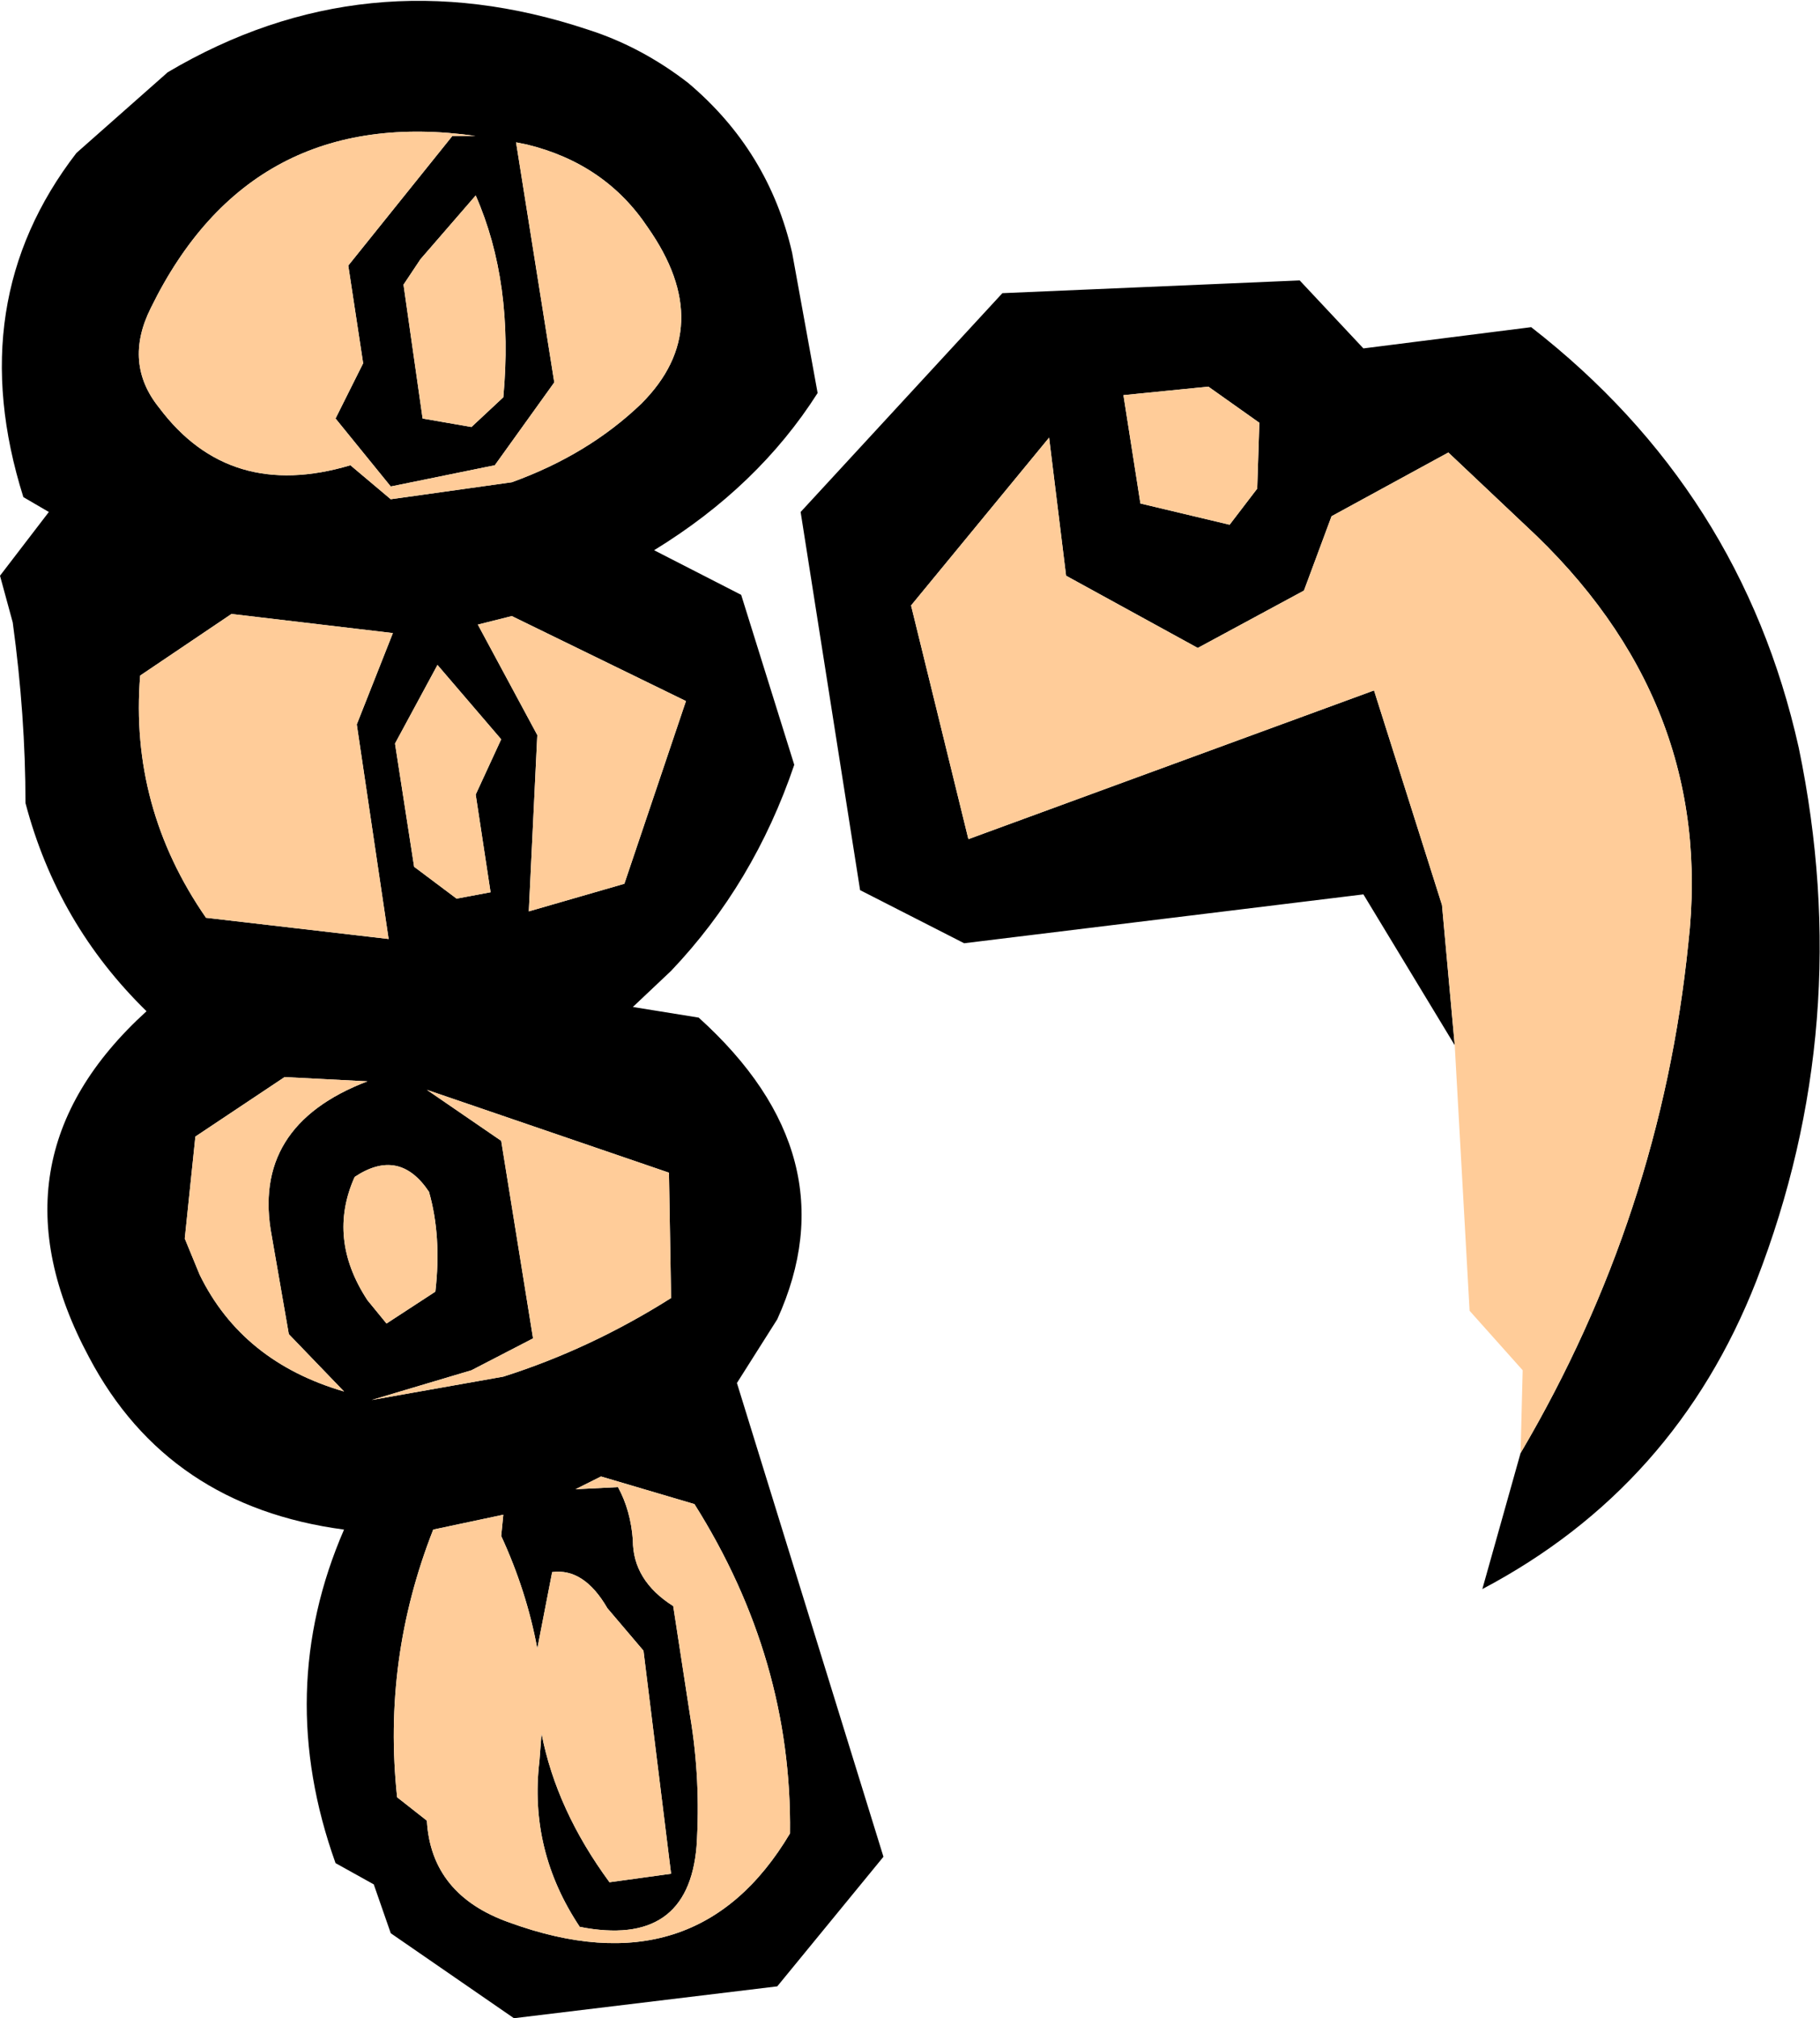 <?xml version="1.0" encoding="UTF-8" standalone="no"?>
<svg xmlns:xlink="http://www.w3.org/1999/xlink" height="47.5px" width="42.85px" xmlns="http://www.w3.org/2000/svg">
  <g transform="matrix(1.0, 0.0, 0.0, 1.0, 25.65, 27.15)">
    <path d="M10.15 7.05 Q13.45 1.45 14.1 -4.95 14.75 -10.65 10.25 -14.8 L8.45 -16.5 5.7 -15.0 5.05 -13.25 2.55 -11.9 -0.55 -13.6 -0.95 -16.85 -4.2 -12.9 -2.85 -7.4 6.7 -10.9 8.3 -5.85 8.6 -2.55 6.45 -6.1 -2.95 -4.95 -5.4 -6.2 -6.8 -15.1 -2.05 -20.25 4.95 -20.55 6.45 -18.95 10.4 -19.45 Q15.35 -15.6 16.7 -9.55 18.05 -3.05 15.7 3.0 13.8 7.85 9.25 10.25 L10.15 7.05 M3.3 -14.8 L3.95 -15.65 4.0 -17.2 2.8 -18.05 0.8 -17.85 1.2 -15.3 3.3 -14.8 M-11.8 -26.45 Q-10.55 -26.05 -9.45 -25.2 -7.55 -23.6 -7.0 -21.2 L-6.4 -17.9 Q-7.8 -15.7 -10.25 -14.2 L-8.2 -13.15 -6.95 -9.15 Q-7.9 -6.35 -9.85 -4.3 L-10.75 -3.45 -9.2 -3.2 Q-5.6 0.05 -7.35 3.9 L-8.3 5.4 -4.85 16.55 -7.35 19.6 -13.55 20.35 -16.45 18.35 -16.85 17.2 -17.75 16.7 Q-19.2 12.65 -17.55 8.85 -21.7 8.3 -23.55 4.8 -26.05 0.15 -22.2 -3.35 -24.3 -5.4 -25.05 -8.25 -25.05 -10.3 -25.35 -12.5 L-25.65 -13.6 -24.5 -15.1 -25.1 -15.45 Q-26.55 -20.05 -23.85 -23.55 L-21.7 -25.45 Q-17.05 -28.2 -11.8 -26.45 M-13.85 9.0 L-13.8 8.5 -15.45 8.85 Q-16.65 11.9 -16.3 15.15 L-15.6 15.7 Q-15.5 17.45 -13.65 18.1 -9.25 19.7 -7.05 16.0 -7.0 11.9 -9.3 8.25 L-11.5 7.6 -12.1 7.9 -11.1 7.85 Q-10.8 8.4 -10.75 9.1 -10.75 10.05 -9.8 10.65 L-9.4 13.25 Q-9.15 14.75 -9.25 16.3 -9.45 18.7 -12.0 18.2 -13.2 16.4 -12.95 14.3 L-12.9 13.65 Q-12.55 15.45 -11.3 17.15 L-9.85 16.95 -10.5 11.7 -11.35 10.7 Q-11.9 9.75 -12.65 9.85 L-13.0 11.65 Q-13.25 10.3 -13.85 9.0 M-15.55 0.9 Q-16.25 -0.15 -17.3 0.55 -17.95 2.0 -17.0 3.45 L-16.55 4.0 -15.4 3.25 Q-15.25 1.95 -15.55 0.9 M-15.6 -1.5 L-13.85 -0.3 -13.1 4.35 -14.55 5.1 -16.9 5.8 -13.8 5.25 Q-11.75 4.6 -9.85 3.4 L-9.9 0.45 -15.6 -1.5 M-17.0 -1.7 L-18.95 -1.8 -21.05 -0.4 -21.3 2.0 -20.95 2.85 Q-19.95 4.9 -17.55 5.6 L-18.85 4.25 -19.25 1.95 Q-19.75 -0.65 -17.0 -1.7 M-14.45 -8.45 L-13.85 -9.75 -15.35 -11.5 -16.35 -9.65 -15.9 -6.75 -14.9 -6.0 -14.1 -6.15 -14.45 -8.45 M-13.6 -12.65 L-14.4 -12.45 -13.0 -9.85 -13.2 -5.7 -10.95 -6.35 -9.5 -10.65 -13.6 -12.65 M-15.75 -21.05 L-16.15 -20.45 -15.7 -17.3 -14.55 -17.1 -13.8 -17.8 Q-13.55 -20.5 -14.45 -22.55 L-15.75 -21.05 M-22.35 -11.25 Q-22.6 -8.15 -20.8 -5.55 L-16.5 -5.05 -17.25 -10.1 -16.4 -12.25 -20.2 -12.7 -22.35 -11.25 M-22.1 -19.9 Q-22.75 -18.6 -21.9 -17.55 -20.25 -15.35 -17.4 -16.2 L-16.45 -15.4 -13.6 -15.8 Q-11.8 -16.45 -10.55 -17.65 -8.75 -19.45 -10.4 -21.8 -11.4 -23.3 -13.25 -23.75 L-13.5 -23.8 -12.6 -18.15 -14.0 -16.2 -16.45 -15.7 -17.75 -17.3 -17.1 -18.6 -17.45 -20.9 -15.0 -23.95 -14.45 -23.95 Q-19.75 -24.7 -22.1 -19.9" fill="#000000" fill-rule="evenodd" stroke="none"/>
    <path d="M3.3 -14.8 L1.2 -15.3 0.8 -17.85 2.8 -18.05 4.0 -17.2 3.95 -15.65 3.3 -14.8 M8.6 -2.55 L8.3 -5.85 6.7 -10.9 -2.85 -7.4 -4.2 -12.9 -0.95 -16.85 -0.55 -13.6 2.55 -11.9 5.05 -13.25 5.7 -15.0 8.45 -16.5 10.25 -14.8 Q14.75 -10.65 14.1 -4.95 13.45 1.45 10.15 7.05 L10.2 5.1 8.95 3.7 8.6 -2.55 M-22.1 -19.9 Q-19.75 -24.7 -14.45 -23.95 L-15.0 -23.95 -17.45 -20.9 -17.1 -18.6 -17.75 -17.3 -16.45 -15.7 -14.0 -16.2 -12.6 -18.15 -13.5 -23.8 -13.25 -23.75 Q-11.4 -23.3 -10.4 -21.8 -8.75 -19.45 -10.55 -17.65 -11.8 -16.45 -13.6 -15.8 L-16.45 -15.4 -17.4 -16.2 Q-20.25 -15.35 -21.9 -17.55 -22.75 -18.6 -22.1 -19.9 M-22.35 -11.25 L-20.2 -12.7 -16.4 -12.25 -17.25 -10.1 -16.5 -5.05 -20.8 -5.55 Q-22.6 -8.15 -22.35 -11.25 M-15.75 -21.05 L-14.45 -22.55 Q-13.55 -20.5 -13.8 -17.8 L-14.55 -17.1 -15.7 -17.3 -16.15 -20.45 -15.75 -21.05 M-13.6 -12.65 L-9.5 -10.65 -10.95 -6.35 -13.2 -5.7 -13.0 -9.85 -14.4 -12.45 -13.6 -12.65 M-14.45 -8.45 L-14.1 -6.15 -14.9 -6.0 -15.9 -6.75 -16.35 -9.65 -15.35 -11.5 -13.85 -9.75 -14.45 -8.45 M-17.0 -1.7 Q-19.75 -0.65 -19.25 1.95 L-18.85 4.25 -17.55 5.6 Q-19.95 4.9 -20.95 2.85 L-21.3 2.0 -21.05 -0.4 -18.95 -1.8 -17.0 -1.7 M-15.6 -1.5 L-9.9 0.45 -9.85 3.4 Q-11.75 4.6 -13.8 5.25 L-16.9 5.8 -14.55 5.1 -13.1 4.35 -13.85 -0.3 -15.6 -1.5 M-15.55 0.9 Q-15.25 1.95 -15.4 3.25 L-16.55 4.0 -17.0 3.45 Q-17.95 2.0 -17.3 0.55 -16.25 -0.15 -15.55 0.9 M-13.85 9.0 Q-13.25 10.3 -13.0 11.65 L-12.65 9.85 Q-11.9 9.75 -11.35 10.7 L-10.5 11.7 -9.85 16.95 -11.3 17.15 Q-12.55 15.45 -12.9 13.65 L-12.95 14.3 Q-13.2 16.4 -12.0 18.2 -9.45 18.7 -9.25 16.3 -9.15 14.75 -9.4 13.25 L-9.8 10.65 Q-10.75 10.05 -10.75 9.1 -10.8 8.4 -11.1 7.85 L-12.1 7.9 -11.5 7.6 -9.3 8.25 Q-7.0 11.9 -7.05 16.0 -9.25 19.7 -13.65 18.1 -15.5 17.45 -15.6 15.7 L-16.3 15.15 Q-16.65 11.9 -15.45 8.85 L-13.8 8.5 -13.85 9.0" fill="#ffcc99" fill-rule="evenodd" stroke="none"/>
  </g>
</svg>
